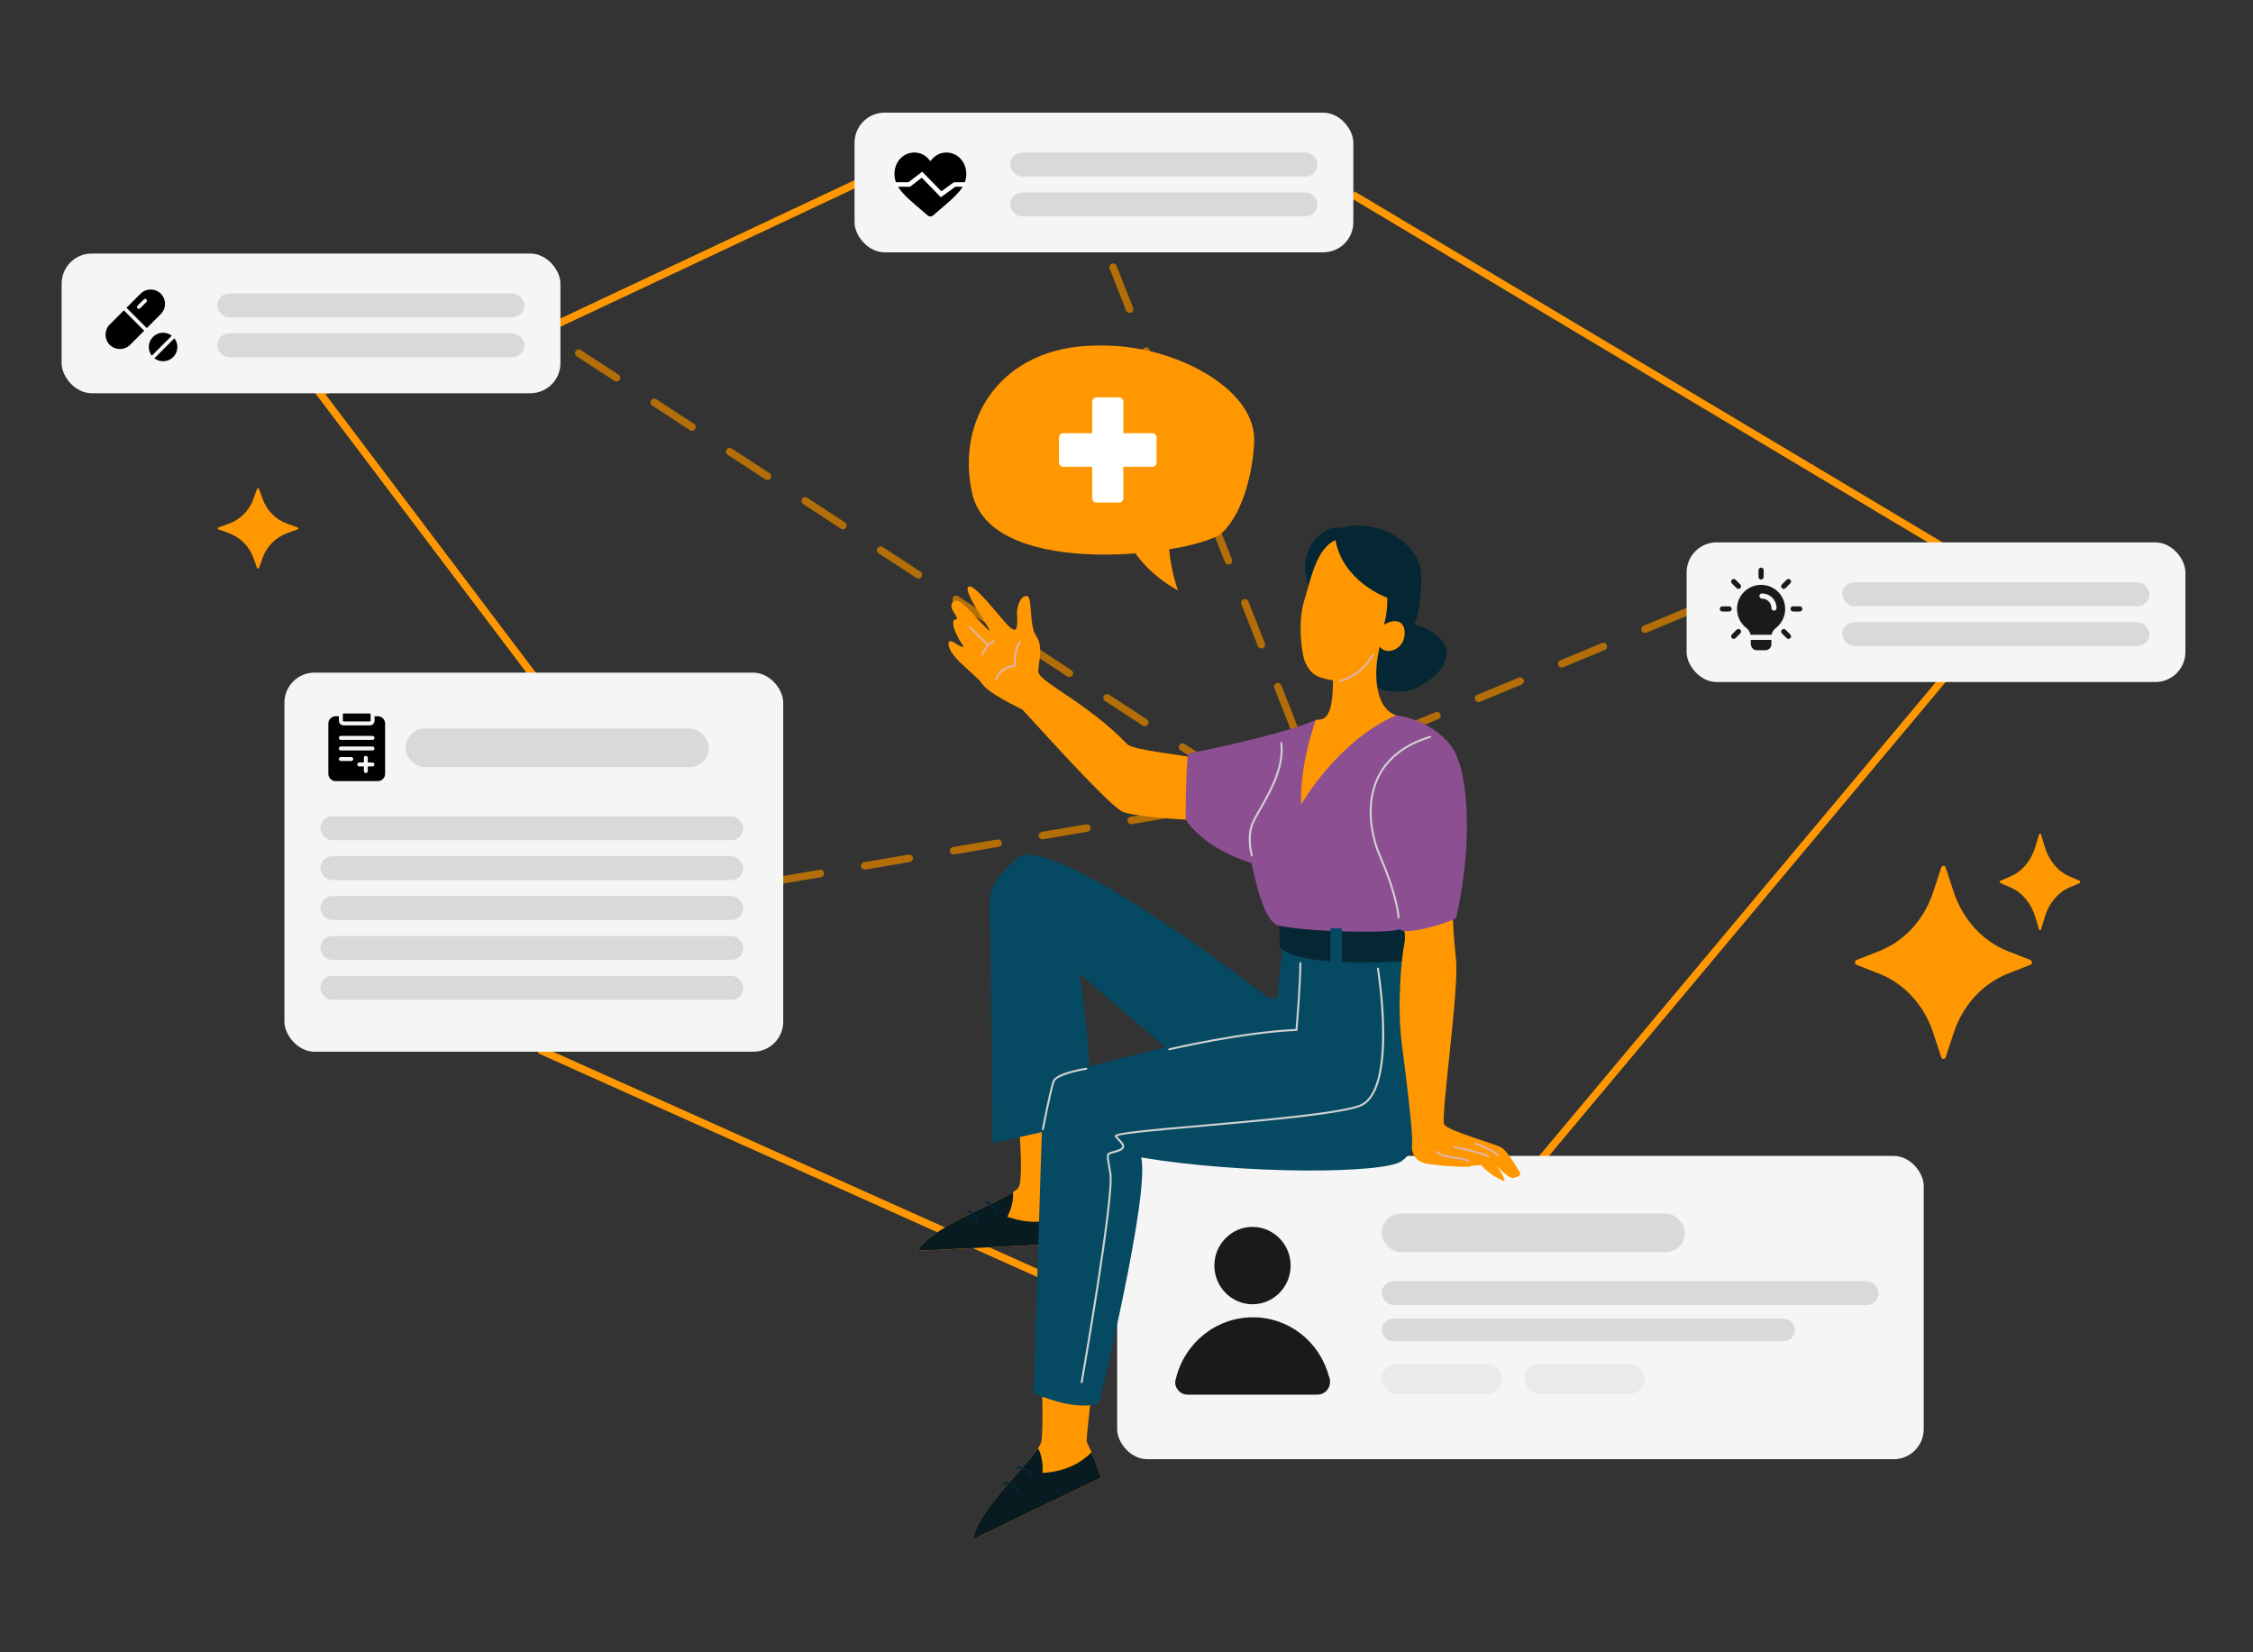 <svg width="300" height="220" viewBox="0 0 300 220" fill="none" xmlns="http://www.w3.org/2000/svg">
<rect x="0" y="0" width="300" height="220" fill="#333333" stroke="none"/>
<path d="M103.317 117.308L167.911 106.292L73.915 44.969" stroke="#B36E08" stroke-linecap="round" stroke-dasharray="6 6"/>
<path d="M224.582 81.478L174.428 102.308L146.66 31.619" stroke="#B36E08" stroke-linecap="round" stroke-dasharray="6 6"/>
<path d="M71.818 139.766L149.456 174.569L204.981 154.644L259 90.127V72.999L180.105 25.906" stroke="#FF9800"/>
<path d="M116 23.5L74.523 43L42.5 52.219L71.251 90.26L43.65 116.874" stroke="#FF9800"/>
<rect x="8.207" y="33.76" width="66.417" height="18.597" rx="4" fill="#F5F5F5"/>
<rect x="28.93" y="39.072" width="40.913" height="3.188" rx="1.594" fill="#D9D9D9"/>
<rect x="28.93" y="44.387" width="40.913" height="3.188" rx="1.594" fill="#D9D9D9"/>
<g clip-path="url(#clip0_882_66541)">
<path d="M21.416 39.109C20.67 38.363 19.459 38.361 18.713 39.109L16.843 40.979L19.547 43.684L21.416 41.811C22.161 41.063 22.161 39.854 21.416 39.109ZM19.498 40.214L18.647 41.053L18.644 41.056C18.546 41.152 18.39 41.15 18.296 41.051C18.2 40.952 18.203 40.797 18.301 40.703L19.155 39.864L19.157 39.861C19.256 39.765 19.412 39.768 19.506 39.866C19.599 39.962 19.597 40.12 19.498 40.214Z" fill="black"/>
<path d="M16.492 41.326L14.609 43.212C13.866 43.959 13.866 45.166 14.609 45.914C15.361 46.657 16.573 46.657 17.326 45.914L19.199 44.033L16.492 41.326Z" fill="black"/>
<path d="M23.221 45.043L20.559 47.708C21.316 48.288 22.385 48.219 23.058 47.545C23.735 46.872 23.804 45.801 23.221 45.043Z" fill="black"/>
<path d="M21.717 44.303C20.668 44.303 19.816 45.152 19.816 46.203C19.816 46.622 19.955 47.03 20.209 47.36L22.872 44.698C22.541 44.441 22.136 44.303 21.717 44.303Z" fill="black"/>
</g>
<rect x="113.788" y="15" width="66.417" height="18.597" rx="4" fill="#F5F5F5"/>
<rect x="134.511" y="20.314" width="40.913" height="3.188" rx="1.594" fill="#D9D9D9"/>
<rect x="134.511" y="25.627" width="40.913" height="3.188" rx="1.594" fill="#D9D9D9"/>
<g clip-path="url(#clip1_882_66541)">
<path d="M127.908 21.139C127.413 20.602 126.733 20.307 125.995 20.307C125.443 20.307 124.937 20.481 124.492 20.825C124.268 20.999 124.064 21.212 123.885 21.46C123.705 21.212 123.502 20.999 123.277 20.825C122.832 20.481 122.326 20.307 121.774 20.307C121.036 20.307 120.356 20.602 119.861 21.139C119.372 21.67 119.103 22.395 119.103 23.181C119.103 23.99 119.404 24.73 120.051 25.511C120.63 26.21 121.462 26.919 122.426 27.74C122.755 28.02 123.128 28.338 123.515 28.677C123.617 28.766 123.748 28.816 123.885 28.816C124.021 28.816 124.152 28.766 124.254 28.677C124.641 28.338 125.015 28.02 125.344 27.74C126.307 26.919 127.139 26.21 127.718 25.511C128.365 24.73 128.667 23.99 128.667 23.181C128.667 22.395 128.397 21.67 127.908 21.139Z" fill="black"/>
<path d="M113.103 24.266C112.937 24.266 112.803 24.4 112.803 24.566C112.803 24.732 112.937 24.866 113.103 24.866V24.566V24.266ZM121.072 24.566V24.866H121.174L121.255 24.804L121.072 24.566ZM122.769 23.262L122.984 23.052L122.798 22.861L122.586 23.024L122.769 23.262ZM125.315 25.87L125.1 26.08L125.281 26.266L125.491 26.113L125.315 25.87ZM127.103 24.566V24.266C127.039 24.266 126.977 24.286 126.926 24.323L127.103 24.566ZM135.603 24.866C135.768 24.866 135.903 24.732 135.903 24.566C135.903 24.4 135.768 24.266 135.603 24.266V24.566V24.866ZM113.103 24.566V24.866H121.072V24.566V24.266H113.103V24.566ZM121.072 24.566L121.255 24.804L122.952 23.5L122.769 23.262L122.586 23.024L120.889 24.328L121.072 24.566ZM122.769 23.262L122.554 23.471L125.1 26.08L125.315 25.87L125.529 25.661L122.984 23.052L122.769 23.262ZM127.103 24.566V24.866H135.603V24.566V24.266H127.103V24.566ZM127.103 24.566L126.926 24.323L125.138 25.628L125.315 25.87L125.491 26.113L127.279 24.808L127.103 24.566Z" fill="white"/>
</g>
<rect x="224.582" y="72.215" width="66.417" height="18.597" rx="4" fill="#F5F5F5"/>
<rect x="245.306" y="77.527" width="40.913" height="3.188" rx="1.594" fill="#D9D9D9"/>
<rect x="245.306" y="82.842" width="40.913" height="3.188" rx="1.594" fill="#D9D9D9"/>
<rect x="37.875" y="89.557" width="66.417" height="50.477" rx="4" fill="#F5F5F5"/>
<rect x="42.658" y="108.686" width="56.322" height="3.188" rx="1.594" fill="#D9D9D9"/>
<rect x="42.658" y="113.998" width="56.322" height="3.188" rx="1.594" fill="#D9D9D9"/>
<rect x="42.658" y="119.311" width="56.322" height="3.188" rx="1.594" fill="#D9D9D9"/>
<rect x="42.658" y="124.625" width="56.322" height="3.188" rx="1.594" fill="#D9D9D9"/>
<rect x="42.658" y="129.939" width="56.322" height="3.188" rx="1.594" fill="#D9D9D9"/>
<rect x="54" y="97" width="40.382" height="5.155" rx="2.578" fill="#D9D9D9"/>
<rect x="148.756" y="153.906" width="107.398" height="40.382" rx="4" fill="#F5F5F5"/>
<path fill-rule="evenodd" clip-rule="evenodd" d="M176.936 183.208C175.68 178.578 171.572 175.395 166.836 175.395C161.929 175.395 157.706 178.809 156.565 183.613C156.394 184.134 156.508 184.655 156.85 185.06C157.136 185.465 157.649 185.696 158.163 185.696H175.395C176.365 185.696 177.107 184.944 177.107 183.96C177.107 183.671 177.05 183.439 176.936 183.208ZM166.779 163.357C169.575 163.357 171.857 165.672 171.857 168.508C171.857 171.344 169.575 173.659 166.779 173.659C163.983 173.659 161.7 171.344 161.7 168.508C161.7 165.672 163.983 163.357 166.779 163.357Z" fill="#1A1A1A"/>
<rect x="183.982" y="161.576" width="40.382" height="5.155" rx="2.578" fill="#D9D9D9"/>
<rect x="183.982" y="170.576" width="66.157" height="3.19" rx="1.595" fill="#D9D9D9"/>
<rect x="184" y="175.576" width="55" height="3" rx="1.5" fill="#D9D9D9"/>
<rect x="184" y="181.576" width="16" height="4" rx="2" fill="#EAEAEA"/>
<rect x="203" y="181.576" width="16" height="4" rx="2" fill="#EAEAEA"/>
<path d="M158.421 100.798C157.801 100.591 150.64 99.834 150.092 99.077C144.652 93.43 138.182 90.744 138.248 89.366C138.318 87.989 138.936 86.059 137.974 84.682C137.01 83.304 137.492 79.584 136.804 79.379C136.117 79.171 135.358 80.343 135.427 81.857C135.497 83.373 135.497 84.405 134.463 83.509C133.43 82.614 129.437 77.172 128.885 78.206C128.334 79.24 133.153 85.369 131.363 83.648C129.573 81.926 127.713 79.24 126.888 80.135C126.062 81.031 128.057 82.409 127.231 82.478C126.405 82.547 127.37 84.82 128.265 85.99C128.265 86.747 125.992 84.269 126.336 85.99C126.68 87.712 129.916 89.779 130.811 91.088C131.706 92.396 135.63 94.187 136.112 94.462C136.594 94.875 147.679 107.41 149.538 108.1C151.397 108.788 157.868 109.134 157.868 109.134C157.868 109.134 160.001 108.238 160.071 107.825C160.14 107.412 158.419 100.801 158.419 100.801L158.421 100.798Z" fill="#FF9800"/>
<path d="M144.739 153.647C143.672 156.168 141.041 160.27 141.177 160.609C141.333 163.03 141.08 165.616 141.08 165.616L122.188 166.543C124.253 162.985 134.619 159.685 135.626 158.095C136.635 156.503 134.941 141.99 134.941 141.99L144.739 153.649V153.647Z" fill="#FF9800"/>
<path d="M122.187 166.538L141.078 165.612C141.078 165.612 141.242 163.928 141.223 162.009C139.627 162.675 137.225 163.104 134.137 162.004C134.137 162.004 135.056 160.325 134.874 158.742C132.22 160.485 124 163.412 122.187 166.538Z" fill="#071B21"/>
<path d="M132.607 162.033C132.559 162.014 132.528 161.969 132.526 161.914C132.526 161.856 132.487 160.498 131.304 160.219C131.232 160.202 131.189 160.13 131.206 160.059C131.222 159.987 131.294 159.944 131.366 159.961C132.75 160.288 132.791 161.892 132.791 161.909C132.791 161.981 132.733 162.043 132.662 162.043C132.643 162.043 132.623 162.04 132.609 162.033H132.607Z" fill="#052733"/>
<path d="M130.161 163.24C130.114 163.221 130.083 163.176 130.08 163.121C130.08 163.063 130.042 161.705 128.858 161.426C128.787 161.409 128.744 161.337 128.76 161.266C128.777 161.194 128.849 161.151 128.92 161.168C130.305 161.495 130.345 163.099 130.345 163.116C130.345 163.19 130.288 163.25 130.216 163.25C130.197 163.25 130.178 163.247 130.164 163.24H130.161Z" fill="#052733"/>
<path d="M145.319 184.295C145.319 187.034 144.493 191.838 144.751 192.095C145.835 194.266 146.61 196.744 146.61 196.744L129.571 204.958C130.087 200.877 138.35 193.8 138.66 191.94C138.97 190.08 138.713 183.469 138.713 183.469L145.321 184.295H145.319Z" fill="#FF9800"/>
<path d="M129.571 204.957L146.61 196.743C146.61 196.743 146.106 195.129 145.342 193.367C144.132 194.604 142.087 195.934 138.812 196.122C138.812 196.122 139.003 194.219 138.22 192.832C136.457 195.473 130.022 201.37 129.568 204.957H129.571Z" fill="#071B21"/>
<path d="M188.644 150.183L188.3 127.109L170.951 125.662C170.538 127.591 170.056 133.032 170.056 133.032C169.712 132.825 168.748 132.758 168.748 132.758C168.748 132.758 141.913 111.923 135.872 113.938C131.381 117.813 131.691 118.432 131.844 123.546C131.999 128.66 132.154 152.215 132.154 152.215L138.729 150.735L137.627 185.516C144.1 188.202 146.369 186.755 146.369 186.755C146.369 186.755 153.186 158.929 151.947 154.108C165.373 156.381 184.307 156.312 186.648 154.591C188.99 152.869 188.646 150.183 188.646 150.183H188.644ZM145.061 141.986C144.718 135.718 143.753 129.656 143.753 129.656L155.181 139.436L145.061 141.984V141.986Z" fill="#054A62"/>
<path d="M170.333 122.841L170.402 126.148C173.569 129.178 188.234 127.869 188.234 127.869L188.372 121.602L170.333 122.841Z" fill="#052733"/>
<path d="M186.751 123.494C186.751 123.494 187.335 124.079 186.958 125.906C186.579 127.73 186.03 134.136 186.648 138.89C187.268 143.641 188.163 151.012 188.025 152.321C187.887 153.629 188.507 154.663 189.954 154.938C191.4 155.212 195.944 155.558 195.944 155.212C196.839 155.143 197.252 155.143 197.252 155.143C198.629 156.726 200.35 157.277 200.35 157.277C200.281 156.521 199.181 155.074 199.181 155.074C199.181 155.074 201.179 157.416 201.797 156.726C202.484 156.726 202.417 156.174 202.417 156.174C202.417 156.174 200.835 153.35 199.94 152.801C199.045 152.249 192.78 150.597 192.297 149.701C191.815 148.806 194.295 131.725 193.88 127.799C193.464 123.874 193.467 122.152 193.467 122.152L186.753 123.494H186.751Z" fill="#FF9800"/>
<path d="M175.219 95.857C170.365 97.975 158.18 100.35 158.18 100.35C157.87 103.347 157.87 109.132 157.87 109.132C160.658 113.265 166.649 114.917 166.649 114.917C167.682 119.979 168.921 123.184 170.47 123.286C174.394 124.112 185.547 124.32 186.373 123.699C187.096 124.733 193.912 122.563 193.912 122.15C195.977 113.163 195.874 102.418 192.984 99.008C190.091 95.599 185.91 95.238 185.91 95.238L175.222 95.859L175.219 95.857Z" fill="#8C4F92"/>
<path d="M174.393 78.501C172.068 72.769 176.923 69.564 178.472 70.34C182.241 68.893 189.42 71.632 189.265 77.057C189.11 82.482 188.231 83.05 188.231 83.05C192.31 84.342 194.635 87.233 190.296 90.593C185.959 93.95 181.57 90.645 181.57 90.645L174.393 78.506V78.501Z" fill="#052733"/>
<path d="M177.829 71.914C178.81 77.442 184.645 79.586 184.722 79.586C184.774 81.704 184.282 83.177 184.282 83.177C186.142 82.093 187.304 82.969 186.994 84.803C186.683 86.636 184.411 87.257 183.741 86.068C182.888 89.167 182.915 94.256 185.91 95.237C178.063 98.647 173.258 107.118 173.258 107.118C173.05 101.538 175.22 95.858 175.22 95.858C176.201 95.805 177.492 95.96 177.492 90.588C175.065 90.228 174.497 89.554 173.879 88.368C173.26 87.181 172.795 82.787 173.671 79.949C174.547 77.11 175.272 73.027 177.829 71.916V71.914Z" fill="#FF9800"/>
<g style="mix-blend-mode:multiply">
<path d="M178.445 90.797C178.387 90.797 178.333 90.759 178.318 90.7C178.299 90.63 178.34 90.556 178.411 90.537C179.664 90.198 181.428 89.331 182.7 87.12L182.722 87.085C182.758 87.022 182.839 87.001 182.903 87.037C182.965 87.073 182.987 87.154 182.951 87.218L182.929 87.254C181.612 89.541 179.784 90.442 178.48 90.793C178.469 90.795 178.457 90.797 178.447 90.797H178.445Z" fill="#E0B3A8"/>
</g>
<g style="mix-blend-mode:multiply">
<path d="M186.232 122.283C186.163 122.283 186.103 122.228 186.101 122.159C186.101 122.132 185.936 119.36 183.702 114.215C182.094 110.509 181.946 106.538 183.308 103.594C184.542 100.925 186.927 99.039 190.395 97.988C190.464 97.967 190.538 98.007 190.559 98.076C190.581 98.146 190.54 98.22 190.471 98.241C187.08 99.27 184.75 101.109 183.547 103.707C182.215 106.584 182.363 110.473 183.943 114.112C186.199 119.308 186.364 122.12 186.364 122.147C186.368 122.218 186.311 122.28 186.239 122.285C186.239 122.285 186.235 122.285 186.232 122.285V122.283Z" fill="#D1D1D1"/>
</g>
<g style="mix-blend-mode:multiply">
<path d="M166.683 114.019C166.625 114.019 166.573 113.981 166.556 113.923C166.528 113.823 165.864 111.445 166.699 109.497C166.898 109.033 167.248 108.425 167.654 107.718C168.943 105.469 170.893 102.071 170.478 98.96C170.468 98.888 170.518 98.821 170.59 98.812C170.661 98.802 170.728 98.852 170.738 98.926C171.165 102.126 169.189 105.571 167.881 107.849C167.48 108.549 167.134 109.153 166.94 109.602C166.143 111.464 166.802 113.828 166.809 113.852C166.828 113.921 166.788 113.995 166.719 114.014C166.707 114.016 166.695 114.019 166.683 114.019Z" fill="#D1D1D1"/>
</g>
<g style="mix-blend-mode:multiply">
<path d="M155.698 139.848C155.638 139.848 155.583 139.808 155.569 139.746C155.552 139.674 155.595 139.605 155.667 139.586C155.762 139.564 165.266 137.329 172.513 137.005C172.584 136.157 173.019 130.88 173.019 128.247C173.019 128.173 173.078 128.115 173.15 128.115C173.221 128.115 173.281 128.175 173.281 128.247C173.281 131.112 172.77 137.083 172.763 137.143C172.758 137.21 172.703 137.26 172.637 137.262C165.4 137.568 155.82 139.82 155.724 139.841C155.715 139.843 155.703 139.843 155.693 139.843L155.698 139.848Z" fill="#D1D1D1"/>
</g>
<g style="mix-blend-mode:multiply">
<path d="M138.867 150.487C138.867 150.487 138.85 150.487 138.841 150.485C138.769 150.47 138.722 150.401 138.736 150.329C138.779 150.11 139.777 144.933 140.189 143.899C140.619 142.827 144.221 142.23 144.629 142.166C144.7 142.154 144.767 142.204 144.779 142.276C144.791 142.347 144.741 142.414 144.669 142.426C143.598 142.596 140.75 143.207 140.433 143.997C140.03 145.007 139.006 150.325 138.994 150.379C138.982 150.442 138.927 150.487 138.865 150.487H138.867Z" fill="#D1D1D1"/>
</g>
<g style="mix-blend-mode:multiply">
<path d="M144.032 184.166C144.032 184.166 144.017 184.166 144.008 184.166C143.936 184.155 143.888 184.085 143.9 184.014C143.943 183.768 148.227 159.308 147.721 156.267C147.662 155.913 147.609 155.605 147.562 155.342C147.268 153.671 147.244 153.535 148.142 153.299C148.301 153.256 148.502 153.203 148.738 153.124C149.151 152.986 149.38 152.838 149.421 152.683C149.473 152.477 149.204 152.188 148.917 151.883C148.764 151.718 148.607 151.548 148.469 151.367C148.428 151.314 148.421 151.248 148.447 151.19C148.621 150.799 151.76 150.486 160.02 149.758C168.071 149.049 178.09 148.165 180.957 147.134C185.96 145.333 183.377 129.157 183.351 128.992C183.339 128.92 183.389 128.851 183.461 128.842C183.532 128.83 183.601 128.877 183.611 128.951C183.721 129.627 186.253 145.508 181.048 147.384C178.15 148.428 168.111 149.311 160.044 150.023C154.822 150.484 149.428 150.959 148.736 151.281C148.853 151.427 148.984 151.568 149.111 151.706C149.461 152.081 149.765 152.406 149.676 152.752C149.612 153.007 149.34 153.208 148.822 153.38C148.578 153.461 148.373 153.516 148.208 153.559C147.822 153.662 147.698 153.7 147.657 153.855C147.605 154.065 147.681 154.504 147.822 155.302C147.867 155.567 147.922 155.873 147.982 156.228C148.495 159.316 144.337 183.056 144.16 184.064C144.148 184.128 144.094 184.174 144.032 184.174V184.166Z" fill="#D1D1D1"/>
</g>
<g style="mix-blend-mode:multiply">
<path d="M198.196 154.13C198.163 154.13 198.13 154.118 198.103 154.092C197.81 153.798 195.074 153.144 193.628 152.862C193.557 152.848 193.509 152.779 193.523 152.707C193.537 152.636 193.607 152.588 193.678 152.602C193.719 152.609 197.822 153.435 198.289 153.903C198.342 153.956 198.342 154.04 198.289 154.09C198.263 154.116 198.23 154.128 198.196 154.128V154.13Z" fill="#E0B3A8"/>
</g>
<g style="mix-blend-mode:multiply">
<path d="M199.436 153.949C199.396 153.949 199.357 153.932 199.331 153.896C199.076 153.564 198.095 153.048 196.417 152.363C196.35 152.335 196.317 152.258 196.345 152.191C196.374 152.124 196.45 152.091 196.517 152.12C198.288 152.843 199.25 153.356 199.541 153.736C199.586 153.793 199.575 153.877 199.517 153.922C199.493 153.941 199.465 153.949 199.436 153.949Z" fill="#E0B3A8"/>
</g>
<g style="mix-blend-mode:multiply">
<path d="M132.67 90.599C132.67 90.599 132.658 90.599 132.65 90.599C132.579 90.589 132.529 90.522 132.538 90.451C132.548 90.388 132.777 88.956 135.006 88.502C134.975 88.051 134.935 86.463 135.729 85.365C135.772 85.305 135.853 85.293 135.913 85.336C135.973 85.379 135.985 85.46 135.942 85.52C135.087 86.704 135.276 88.579 135.278 88.598C135.285 88.667 135.238 88.729 135.171 88.741C133.03 89.13 132.808 90.434 132.798 90.491C132.789 90.556 132.732 90.603 132.667 90.603L132.67 90.599Z" fill="#E0B3A8"/>
</g>
<g style="mix-blend-mode:multiply">
<path d="M131.362 85.849C131.328 85.849 131.295 85.837 131.269 85.81L129.066 83.606C129.013 83.554 129.013 83.47 129.066 83.42C129.118 83.368 129.202 83.368 129.252 83.42L131.455 85.624C131.507 85.677 131.507 85.76 131.455 85.81C131.429 85.837 131.395 85.849 131.362 85.849Z" fill="#E0B3A8"/>
</g>
<g style="mix-blend-mode:multiply">
<path d="M130.81 87.224C130.79 87.224 130.774 87.219 130.755 87.212C130.688 87.181 130.659 87.105 130.688 87.038C130.714 86.981 131.339 85.608 132.275 85.247C132.342 85.221 132.418 85.254 132.444 85.324C132.471 85.391 132.437 85.467 132.368 85.493C131.535 85.813 130.931 87.133 130.926 87.145C130.905 87.193 130.857 87.224 130.807 87.224H130.81Z" fill="#E0B3A8"/>
</g>
<g style="mix-blend-mode:multiply">
<path d="M195.589 154.687C195.544 154.732 195.475 154.739 195.422 154.704C195.086 154.474 194.365 154.372 193.666 154.274C192.639 154.128 191.58 153.978 191.227 153.417C191.184 153.347 191.219 153.257 191.293 153.228C191.351 153.204 191.417 153.228 191.451 153.278C191.744 153.734 192.78 153.88 193.702 154.011C194.461 154.119 195.184 154.221 195.573 154.486C195.64 154.532 195.647 154.627 195.589 154.687Z" fill="#E0B3A8"/>
</g>
<path d="M178.664 123.598H177.148V128.213H178.664V123.598Z" fill="#054A62"/>
<path d="M137.411 196.745C137.361 196.745 137.313 196.716 137.289 196.666C137.266 196.613 136.702 195.377 135.504 195.58C135.433 195.592 135.363 195.544 135.351 195.472C135.34 195.4 135.387 195.331 135.459 195.319C136.86 195.081 137.523 196.544 137.531 196.559C137.559 196.625 137.531 196.702 137.464 196.733C137.447 196.74 137.428 196.745 137.411 196.745Z" fill="#052733"/>
<path d="M135.63 198.813C135.58 198.813 135.532 198.784 135.508 198.734C135.484 198.682 134.921 197.445 133.723 197.648C133.651 197.66 133.582 197.612 133.57 197.54C133.558 197.469 133.606 197.4 133.678 197.388C135.079 197.149 135.742 198.613 135.749 198.627C135.778 198.694 135.749 198.77 135.682 198.801C135.666 198.808 135.647 198.813 135.63 198.813Z" fill="#052733"/>
<g clip-path="url(#clip2_882_66541)">
<path d="M234.5 77.163C234.31 77.163 234.156 77.009 234.156 76.819V75.922C234.156 75.732 234.31 75.578 234.5 75.578C234.69 75.578 234.844 75.732 234.844 75.922V76.819C234.844 77.009 234.69 77.163 234.5 77.163Z" fill="#1A1A1A"/>
<path d="M237.512 78.41C237.424 78.41 237.336 78.377 237.269 78.309C237.134 78.175 237.134 77.957 237.269 77.823L237.903 77.189C238.037 77.054 238.255 77.054 238.389 77.189C238.524 77.323 238.524 77.541 238.389 77.675L237.755 78.309C237.688 78.376 237.6 78.41 237.512 78.41Z" fill="#1A1A1A"/>
<path d="M239.657 81.422H238.76C238.57 81.422 238.416 81.268 238.416 81.078C238.416 80.888 238.57 80.734 238.76 80.734H239.657C239.846 80.734 240 80.888 240 81.078C240 81.268 239.846 81.422 239.657 81.422Z" fill="#1A1A1A"/>
<path d="M238.146 85.068C238.058 85.068 237.97 85.035 237.903 84.967L237.269 84.333C237.134 84.199 237.134 83.981 237.269 83.847C237.403 83.713 237.621 83.713 237.755 83.847L238.389 84.481C238.524 84.615 238.524 84.833 238.389 84.967C238.322 85.035 238.234 85.068 238.146 85.068Z" fill="#1A1A1A"/>
<path d="M230.854 85.068C230.766 85.068 230.678 85.035 230.611 84.967C230.477 84.833 230.477 84.615 230.611 84.481L231.246 83.847C231.38 83.713 231.598 83.713 231.732 83.847C231.866 83.981 231.866 84.199 231.732 84.333L231.098 84.967C231.03 85.035 230.942 85.068 230.854 85.068Z" fill="#1A1A1A"/>
<path d="M230.241 81.422H229.344C229.154 81.422 229 81.268 229 81.078C229 80.888 229.154 80.734 229.344 80.734H230.241C230.43 80.734 230.584 80.888 230.584 81.078C230.584 81.268 230.43 81.422 230.241 81.422Z" fill="#1A1A1A"/>
<path d="M231.489 78.41C231.401 78.41 231.313 78.377 231.246 78.309L230.611 77.675C230.477 77.541 230.477 77.323 230.611 77.189C230.746 77.054 230.963 77.054 231.098 77.189L231.732 77.823C231.866 77.957 231.866 78.175 231.732 78.309C231.664 78.376 231.577 78.41 231.489 78.41Z" fill="#1A1A1A"/>
<path d="M235.875 85.203V85.776C235.875 86.216 235.513 86.578 235.073 86.578H233.927C233.542 86.578 233.125 86.285 233.125 85.643V85.203H235.875Z" fill="#1A1A1A"/>
<path d="M236.521 78.585C235.77 77.976 234.78 77.737 233.812 77.944C232.598 78.196 231.612 79.186 231.36 80.4C231.104 81.647 231.571 82.885 232.57 83.641C232.841 83.843 233.029 84.154 233.093 84.516V84.521C233.102 84.516 233.116 84.516 233.125 84.516H235.875C235.884 84.516 235.889 84.516 235.898 84.521V84.516C235.962 84.168 236.168 83.847 236.485 83.6C237.259 82.986 237.708 82.069 237.708 81.079C237.708 80.107 237.277 79.2 236.521 78.585ZM236.219 81.308C236.031 81.308 235.875 81.152 235.875 80.964C235.875 80.267 235.311 79.704 234.615 79.704C234.427 79.704 234.271 79.548 234.271 79.36C234.271 79.172 234.427 79.016 234.615 79.016C235.687 79.016 236.562 79.892 236.562 80.964C236.562 81.152 236.407 81.308 236.219 81.308Z" fill="#1A1A1A"/>
<path d="M233.093 84.516H233.125C233.116 84.516 233.102 84.516 233.093 84.52V84.516Z" fill="#1A1A1A"/>
<path d="M235.898 84.516V84.52C235.889 84.516 235.884 84.516 235.875 84.516H235.898Z" fill="#1A1A1A"/>
</g>
<path d="M34.489 65.094L34.983 66.464C35.532 67.985 36.73 69.183 38.251 69.731L39.621 70.225C39.745 70.27 39.745 70.445 39.621 70.49L38.251 70.984C36.73 71.532 35.532 72.73 34.983 74.251L34.489 75.621C34.444 75.745 34.27 75.745 34.225 75.621L33.731 74.251C33.182 72.73 31.984 71.532 30.463 70.984L29.093 70.49C28.969 70.445 28.969 70.27 29.093 70.225L30.463 69.731C31.984 69.183 33.182 67.985 33.731 66.464L34.225 65.094C34.27 64.969 34.446 64.969 34.489 65.094Z" fill="#FF9800"/>
<path d="M259.076 140.776L260.162 137.487C261.369 133.835 264.004 130.96 267.352 129.644L270.367 128.46C270.639 128.352 270.639 127.931 270.367 127.825L267.352 126.641C264.004 125.325 261.369 122.449 260.162 118.798L259.076 115.508C258.978 115.212 258.592 115.212 258.495 115.508L257.409 118.798C256.203 122.449 253.567 125.325 250.22 126.641L247.204 127.825C246.932 127.933 246.932 128.353 247.204 128.46L250.22 129.644C253.567 130.96 256.203 133.835 257.409 137.487L258.495 140.776C258.592 141.075 258.978 141.075 259.076 140.776Z" fill="#FF9800"/>
<path d="M271.776 123.746L272.27 122.102C272.818 120.276 274.016 118.839 275.537 118.18L276.908 117.588C277.031 117.534 277.031 117.324 276.908 117.27L275.537 116.677C274.016 116.019 272.818 114.581 272.27 112.756L271.776 111.112C271.731 110.963 271.556 110.963 271.511 111.112L271.017 112.756C270.468 114.581 269.27 116.019 267.749 116.677L266.379 117.27C266.255 117.324 266.255 117.534 266.379 117.588L267.749 118.18C269.27 118.839 270.468 120.276 271.017 122.102L271.511 123.746C271.556 123.895 271.732 123.895 271.776 123.746Z" fill="#FF9800"/>
<g clip-path="url(#clip3_882_66541)">
<path d="M50.312 95.369H49.873V95.966C49.873 96.306 49.597 96.582 49.257 96.582H45.743C45.403 96.582 45.127 96.306 45.127 95.966V95.369H44.688C44.154 95.369 43.721 95.803 43.721 96.336V103.033C43.721 103.566 44.154 104 44.688 104H50.312C50.846 104 51.279 103.566 51.279 103.033V96.336C51.279 95.803 50.846 95.369 50.312 95.369ZM47.834 102.049C47.688 102.049 47.57 101.931 47.57 101.785C47.57 101.64 47.688 101.521 47.834 101.521H48.449V100.906C48.449 100.761 48.567 100.643 48.713 100.643C48.858 100.643 48.977 100.761 48.977 100.906V101.521H49.592C49.737 101.521 49.855 101.64 49.855 101.785C49.855 101.931 49.737 102.049 49.592 102.049H48.977V102.664C48.977 102.81 48.858 102.928 48.713 102.928C48.567 102.928 48.449 102.81 48.449 102.664V102.049H47.834ZM49.601 99.922H45.382C45.236 99.922 45.118 99.804 45.118 99.658C45.118 99.513 45.236 99.394 45.382 99.394H49.601C49.746 99.394 49.864 99.513 49.864 99.658C49.864 99.804 49.746 99.922 49.601 99.922ZM45.382 100.801H46.776C46.922 100.801 47.04 100.919 47.04 101.064C47.04 101.21 46.922 101.328 46.776 101.328H45.382C45.236 101.328 45.118 101.21 45.118 101.064C45.118 100.919 45.236 100.801 45.382 100.801ZM45.382 97.988H49.601C49.746 97.988 49.864 98.106 49.864 98.252C49.864 98.398 49.746 98.516 49.601 98.516H45.382C45.236 98.516 45.118 98.398 45.118 98.252C45.118 98.106 45.236 97.988 45.382 97.988Z" fill="black"/>
<path d="M45.654 95.966C45.654 96.015 45.694 96.055 45.743 96.055H49.257C49.306 96.055 49.346 96.015 49.346 95.966V95.089C49.346 95.04 49.306 95 49.257 95H45.743C45.694 95 45.654 95.04 45.654 95.089V95.966Z" fill="black"/>
</g>
<path d="M145.784 46.017C151.81 45.801 157.361 47.67 161.165 50.093C165.003 52.564 167.093 55.59 167.003 58.749C166.913 61.937 165.806 68.026 162.746 70.923C159.657 73.772 132.152 77.562 129.463 65.72C127.185 55.698 133.429 46.162 145.784 46.017Z" fill="#FF9800"/>
<path d="M149.113 67.816C149.113 67.816 148.831 74.083 156.853 78.62C156.853 78.62 153.49 69.473 157.911 65.692C160.564 63.423 149.113 67.816 149.113 67.816Z" fill="#FF9800"/>
<path d="M153.457 57.681H149.582V53.507C149.582 53.181 149.337 52.916 149.033 52.916H145.98C145.678 52.916 145.432 53.18 145.432 53.507V57.681H141.555C141.252 57.681 141.006 57.944 141.006 58.271V61.559C141.006 61.884 141.251 62.15 141.555 62.15H145.432V66.325C145.432 66.65 145.677 66.916 145.98 66.916H149.033C149.335 66.916 149.582 66.652 149.582 66.325V62.15H153.457C153.759 62.15 154.006 61.886 154.006 61.559V58.271C154.006 57.946 153.761 57.681 153.457 57.681Z" fill="white"/>
<defs>
<clipPath id="clip0_882_66541">
<rect width="9.564" height="9.564" fill="white" transform="translate(14.052 38.543)"/>
</clipPath>
<clipPath id="clip1_882_66541">
<rect width="9.564" height="9.564" fill="white" transform="translate(119.103 19.783)"/>
</clipPath>
<clipPath id="clip2_882_66541">
<rect width="11" height="11" fill="white" transform="translate(229 75.578)"/>
</clipPath>
<clipPath id="clip3_882_66541">
<rect width="9" height="9" fill="white" transform="translate(43 95)"/>
</clipPath>
</defs>
</svg>
